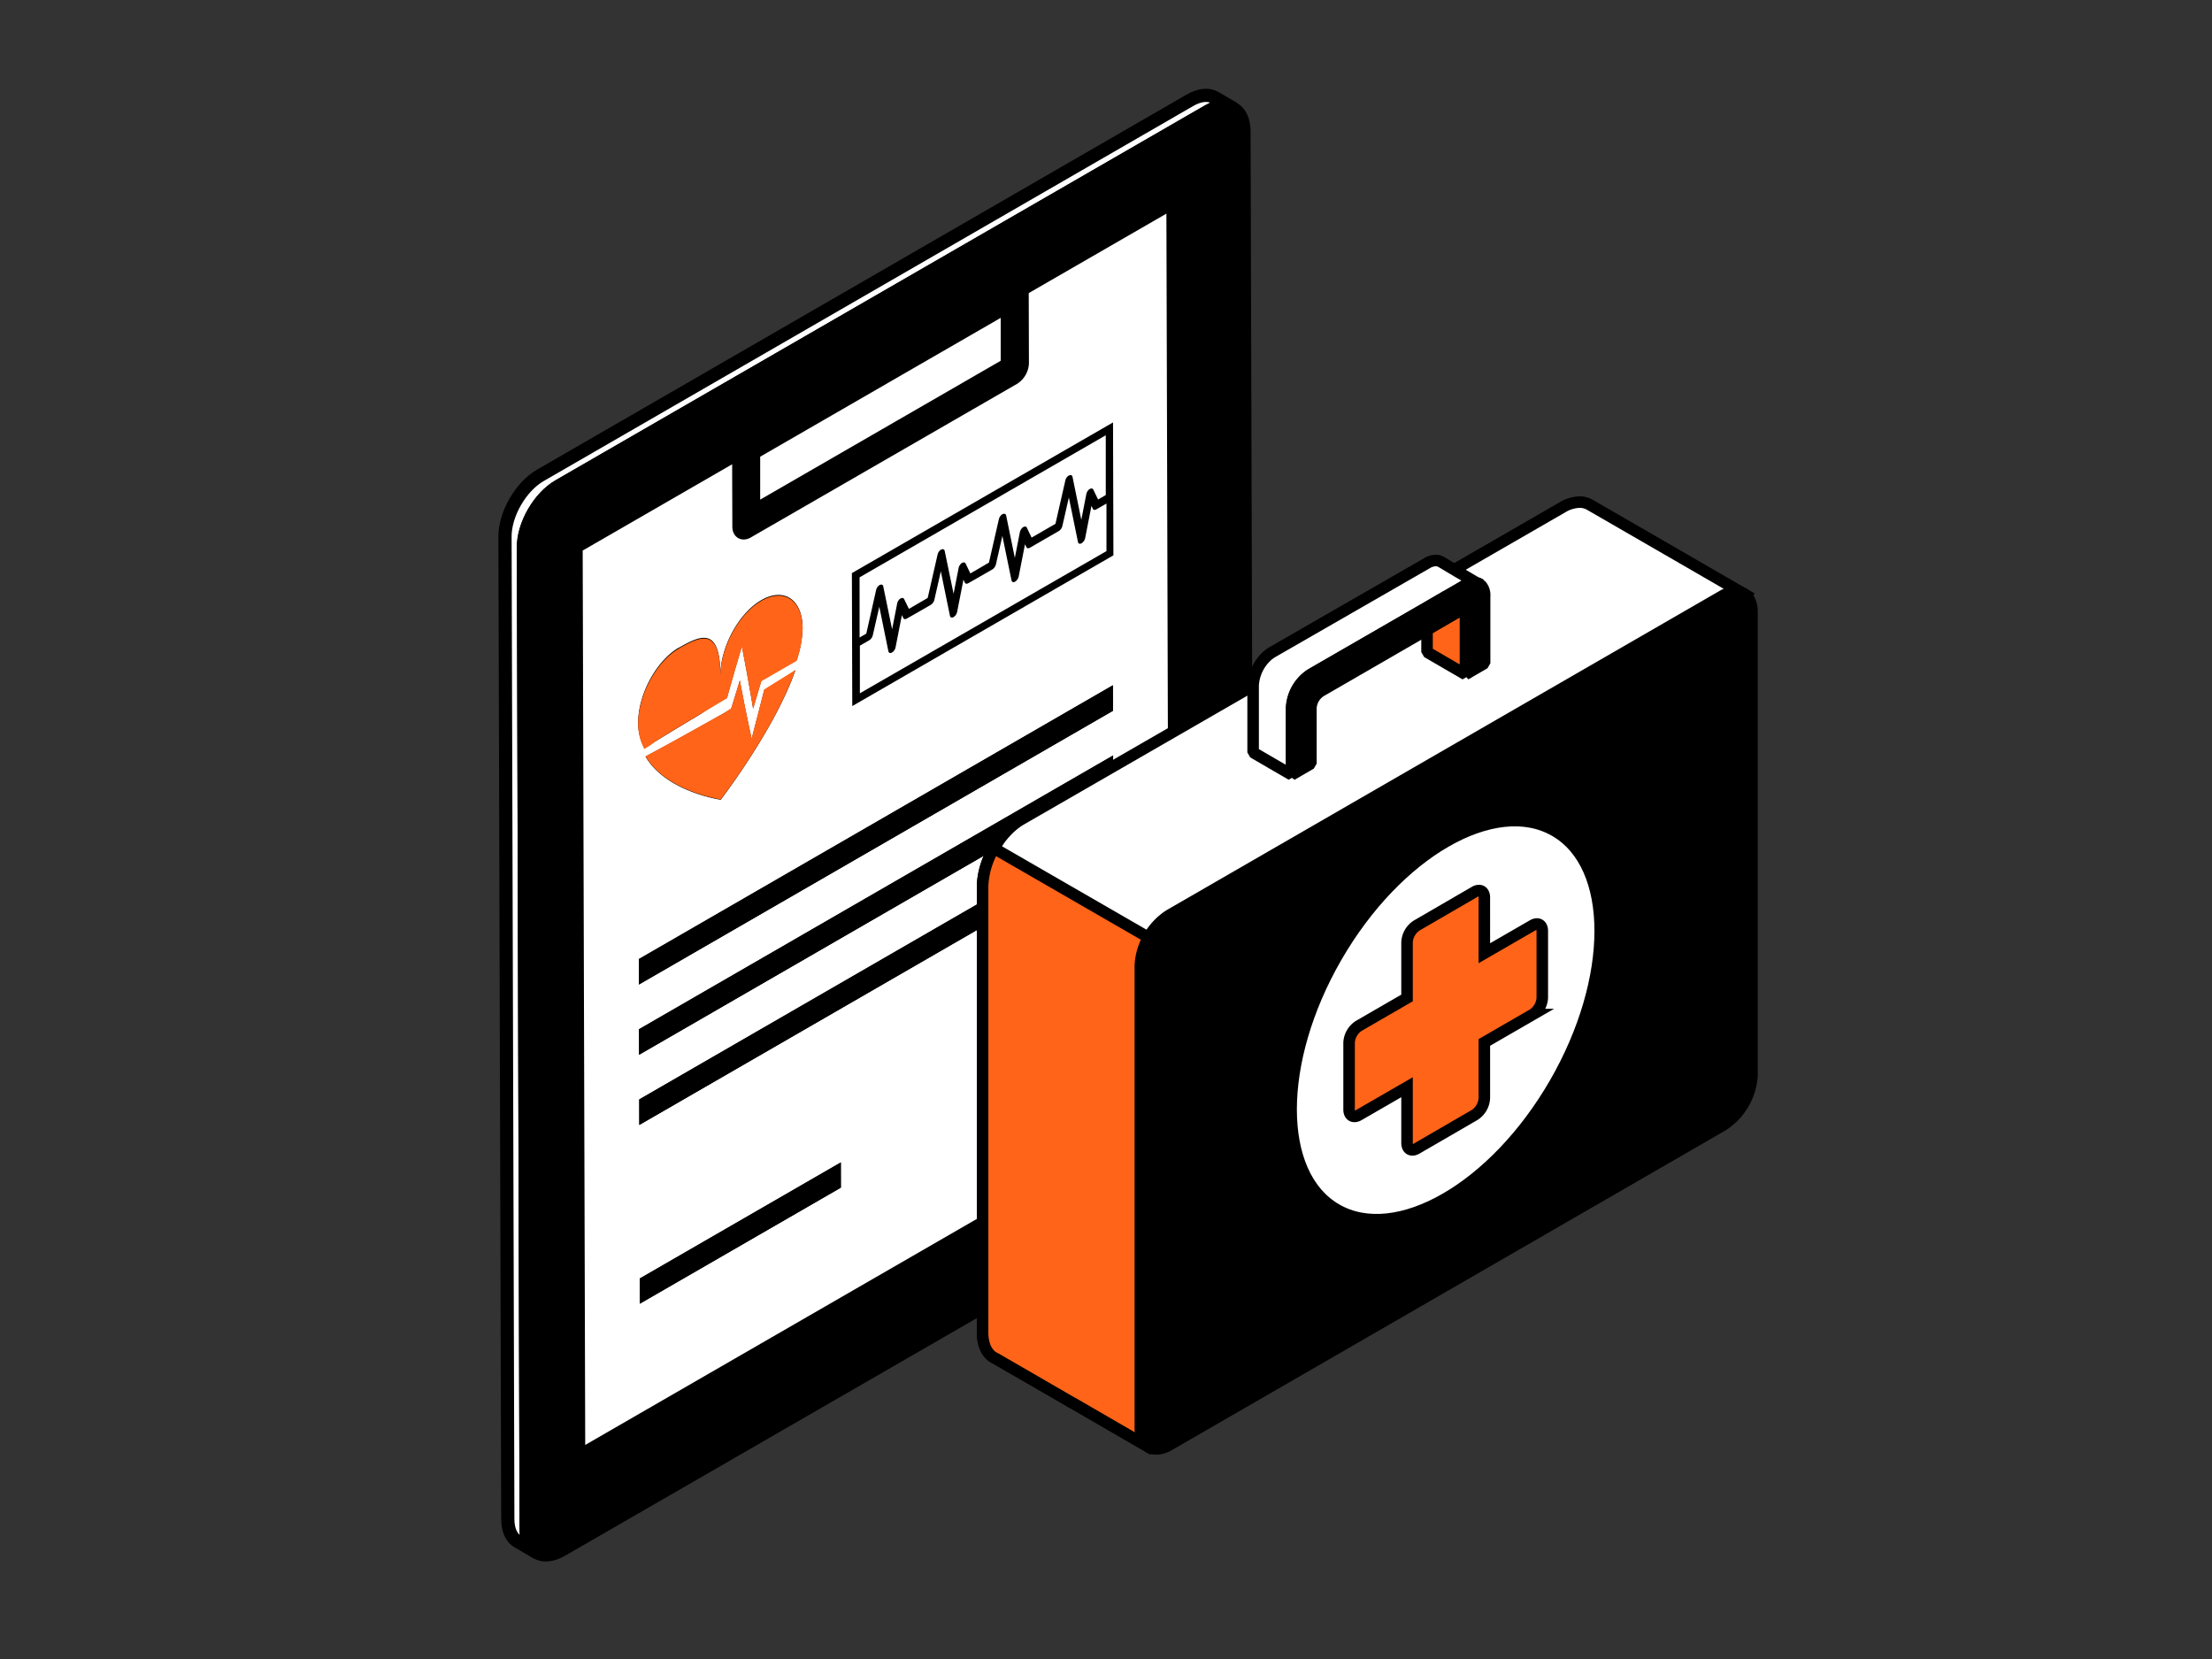 <svg id="Illustrations" xmlns="http://www.w3.org/2000/svg" viewBox="0 0 576 432"><rect x="0" y="0" width="576" height="432" fill="#333333" stroke="none"/><title>healthcare</title><path d="M145.5,126.56,314.67,28.89c2.57-1.48,4.89-1.62,6.57-.64l-4.79-2.79c-1.68-1-4-.84-6.57.64L140.71,123.78c-5.1,2.94-9.22,10.07-9.21,15.93l.73,255.85c0,2.91,1,5,2.69,5.92l4.79,2.78c-1.65-1-2.68-3-2.69-5.92L136.3,142.5C136.28,136.64,140.4,129.51,145.5,126.56Z" fill="#fff" stroke="#000" stroke-miterlimit="10" stroke-width="3.44"/><path d="M146.28,403.62,315.46,306c5.09-2.94,9.21-10.08,9.2-15.94l-.73-255.84c0-5.86-4.16-8.22-9.26-5.28L145.5,126.56c-5.1,2.95-9.22,10.08-9.2,15.94L137,398.34C137,404.2,141.18,406.57,146.28,403.62Z" stroke="#000" stroke-miterlimit="10" stroke-width="3.44"/><path d="M303.73,55.63l-152,87.73.66,232.9,152-87.73Zm-126.89,113c5.91-3.41,10.71-5.32,10.75,7.27,0-7.43,4.75-16.22,10.66-19.63s10.73-.16,10.75,7.27a27.89,27.89,0,0,1-1.56,8.36l-3.17,1.82L198.59,177l-.32.19-.14.44-.75,2.51-.37,1.26-.37,1.25c-.17.6-.35,1.2-.53,1.8l-.23-1.37-.34-2-.17-1-.18-1-.35-2-.18-1-.18-1-.37-1.93-.18-1-.19-1-.56-2.93-1.08,3.68-.76,2.59-.74,2.6c-.13.43-.25.86-.37,1.29l-.37,1.3-.36,1.29-.19.66-1.35.8-1.87,1.11L182.34,186l-3.75,2.25-3.74,2.26-3.75,2.28-1.87,1.14-1.44.88a13.94,13.94,0,0,1-1.62-6.57C166.15,180.78,170.93,172,176.84,168.58Zm30.28,5.9c-5.22,15-18.73,32.79-19.44,33.73-.72-.12-14.32-2.25-19.59-11.24l1.14-.62,1.88-1,3.75-2.05,3.75-2.07,3.74-2.09,3.75-2.1L188,186l1.88-1.06.49-.28.21-.66.4-1.3.4-1.3.4-1.3c.13-.43.26-.86.4-1.3l.46-1.54.19,1,.19,1,.19,1,.38,1.93.19,1,.2,1,.4,1.91.4,1.92c.13.64.26,1.28.4,1.91l.55,2.53.82-3.19.65-2.5c.22-.83.43-1.66.64-2.49l.32-1.25.32-1.25.52-2.07,5.32-3.29Zm-40.77,75.24L289.8,178.44l0,6.65L166.37,256.37ZM166.4,268l123.45-71.28,0,6.65L166.42,274.66Zm.2,71.48,0-6.57,52.36-30.22,0,6.56Zm-.13-46.55,0-6.65L289.91,215v6.66Z" fill="#fff"/><path d="M289.83,110l-68,39.24.1,34.62,68-39.25Zm-66,40.34,64.11-37,0,15.57-2,1.16-1.24-2.57c-.15-.33-.51-.39-.89-.17l-.07,0a2.18,2.18,0,0,0-.86,1.33l-1.31,6.7-2.29-11.19c-.09-.44-.47-.59-.9-.36l-.06,0a2.11,2.11,0,0,0-.91,1.31l-2.57,11.28-3.56,2.06-2.65,1.53-1.24-2.58c-.15-.33-.5-.39-.89-.16l-.07,0a2.26,2.26,0,0,0-.86,1.33l-1.31,6.7L262,134.24c-.09-.44-.46-.59-1-.33a2.16,2.16,0,0,0-.9,1.31l-2.58,11.28L254,148.56l-1.32.76-1.24-2.58c-.15-.32-.5-.38-.89-.16l-.07,0a2.24,2.24,0,0,0-.86,1.33l-1.31,6.7L246,143.47c-.09-.44-.46-.59-.9-.36a.05.05,0,0,0-.05,0,2.11,2.11,0,0,0-.91,1.31l-2.57,11.28L238,157.78l-1.32.77L235.43,156c-.15-.33-.5-.39-.89-.16l-.07,0a2.16,2.16,0,0,0-.85,1.33l-1.32,6.7L230,152.7c-.09-.45-.46-.6-.9-.37l-.05,0a2.13,2.13,0,0,0-.91,1.31L225.58,165l-1.74,1Zm.08,30.19,0-12.4,2.45-1.41a2.17,2.17,0,0,0,.92-1.32l1.69-7.41,2.36,11.58c.1.45.48.6.95.34a2.14,2.14,0,0,0,.93-1.37l1.64-8.37.36.76c.16.32.5.39.89.16l3-1.7,3.29-1.9a2.18,2.18,0,0,0,.92-1.32l1.68-7.4,2.37,11.57c.1.46.48.6.95.34a2.09,2.09,0,0,0,.93-1.37l1.64-8.36.36.76c.16.32.5.38.89.16l2-1.13,1-.58,3.29-1.89a2.21,2.21,0,0,0,.92-1.32l1.68-7.41,2.37,11.58c.1.45.48.6.95.34a2.18,2.18,0,0,0,.93-1.37l1.64-8.37.36.76c.15.32.5.38.89.16l4.28-2.47,3.29-1.9a2.13,2.13,0,0,0,.91-1.32l1.69-7.4,2.37,11.58c.09.45.47.6.95.33a2.16,2.16,0,0,0,.93-1.37l1.63-8.36.37.76c.15.32.5.38.88.16l2.66-1.53,0,12.39Z"/><polygon points="289.85 196.73 166.4 268.01 166.42 274.65 289.87 203.38 289.85 196.73"/><polygon points="289.8 178.44 166.35 249.72 166.37 256.37 289.82 185.09 289.8 178.44"/><polygon points="289.91 215.01 166.45 286.29 166.47 292.94 289.93 221.67 289.91 215.01"/><path d="M207.12,174.48l-2.83,1.75L199,179.52l-.52,2.07-.32,1.25-.32,1.25c-.21.83-.42,1.66-.64,2.49l-.65,2.5-.82,3.18-.55-2.52c-.14-.63-.27-1.27-.4-1.91l-.4-1.92L194,184l-.2-1-.19-1-.38-1.93-.19-1-.19-1-.19-1-.46,1.54c-.14.44-.27.87-.4,1.3l-.4,1.3-.4,1.3-.4,1.3-.21.66-.49.29L188,186,186.1,187l-3.75,2.1-3.74,2.09-3.75,2.07-3.75,2.05-1.88,1-1.14.62c5.27,9,18.87,11.12,19.59,11.24C188.39,207.27,201.9,189.5,207.12,174.48Z" fill="#ff6418"/><path d="M171.1,192.76l3.75-2.28,3.74-2.26,3.75-2.25,3.75-2.23,1.87-1.11,1.35-.8.19-.66.36-1.29.37-1.3c.12-.43.24-.86.37-1.29l.74-2.6.76-2.59,1.08-3.68.56,2.93.19,1,.18,1,.37,1.93.18,1,.18,1,.35,2,.18,1,.17,1,.34,2,.23,1.37c.18-.6.36-1.2.53-1.8l.37-1.25.37-1.26.75-2.51.14-.44.32-.19,5.68-3.28,3.17-1.82a27.89,27.89,0,0,0,1.56-8.36c0-7.43-4.83-10.68-10.75-7.27s-10.68,12.2-10.66,19.63c0-12.59-4.84-10.68-10.75-7.27s-10.69,12.2-10.67,19.63a13.94,13.94,0,0,0,1.62,6.57l1.44-.88Z" fill="#ff6418"/><polygon points="218.94 302.69 166.58 332.93 166.6 339.49 218.96 309.26 218.94 302.69"/><path d="M194.65,138.46l69.34-40a4.9,4.9,0,0,0,2.22-3.85l-.07-25.34V66.7L263.9,68,194.51,108l-2.17,1.26v2.55l.08,25.34C192.42,138.6,193.42,139.17,194.65,138.46ZM262.3,79.79l0,15.15-66.07,38.14,0-15.15Z" stroke="#000" stroke-miterlimit="10" stroke-width="3.44"/><path d="M434,143l0,0,0,0h0l-20.05-11.58a5.29,5.29,0,0,0-2.77-.67,9.25,9.25,0,0,0-4.37,1.38L265.93,213.37c-5.57,3.22-10.06,11-10.06,17.42V347c0,3.41,1.26,5.73,3.27,6.7h0l19.26,11.08h0a4.9,4.9,0,0,0,1.06.62l19.68,11.41,23.53-33.54L426.9,283.07c5.58-3.22,10.06-11,10.06-17.43V180.31L454.74,155Z" fill="#fff" stroke="#000" stroke-miterlimit="10" stroke-width="3"/><path d="M376.6,288.88h0l-117.79-68a20.67,20.67,0,0,0-2.94,9.92V347c0,2.89.91,5,2.41,6.16h0l0,0a4.79,4.79,0,0,0,1.05.61L279,365.16h0l.43.22,19.68,11.41,23.53-33.54,74-42.75Z" fill="#ff6418" stroke="#000" stroke-miterlimit="10" stroke-width="3"/><path id="rect5442" d="M304.49,238.32l144.18-83.24c4.17-2.41,7.55-.46,7.55,4.36v120.5A16.7,16.7,0,0,1,448.67,293L304.49,376.26c-4.17,2.41-7.55.45-7.55-4.36V251.4A16.69,16.69,0,0,1,304.49,238.32Z" stroke="#000" stroke-miterlimit="10" stroke-width="3"/><ellipse id="circle5444" cx="376.45" cy="265.64" rx="56.91" ry="32.86" transform="translate(-41.83 458.84) rotate(-60)" fill="#fff" stroke="#000" stroke-miterlimit="10" stroke-width="3"/><path id="rect5446" d="M385.2,231.9a2.21,2.21,0,0,0-1.2.34L368.91,241a5.55,5.55,0,0,0-2.52,4.35v14.52l-12.57,7.27a5.54,5.54,0,0,0-2.52,4.35v17.43c0,1.61,1.13,2.25,2.52,1.45l12.57-7.26v14.52c0,1.61,1.13,2.26,2.52,1.45L384,290.33a5.57,5.57,0,0,0,2.52-4.36V271.45l12.57-7.26a5.56,5.56,0,0,0,2.52-4.36V242.41c0-1.61-1.13-2.26-2.52-1.45l-12.57,7.26V233.7c0-1.11-.54-1.76-1.32-1.8Z" fill="#ff6418" stroke="#000" stroke-miterlimit="10" stroke-width="3"/><path d="M380.67,149.51l0,0,0,0Z" fill="#fff" stroke="#000" stroke-linejoin="bevel" stroke-width="3"/><path d="M385.59,152.31h0l0,0Z" fill="#fff" stroke="#000" stroke-linejoin="bevel" stroke-width="3"/><path d="M379.67,148.92l1,.57A2.3,2.3,0,0,0,379.67,148.92Z" fill="#fff" stroke="#000" stroke-linejoin="bevel" stroke-width="3"/><path d="M379.63,159.4a3.41,3.41,0,0,0-.52.24l-2.51,1.45-5,2.91v5.8l5,2.91h0l5,2.9h0V161.09C381.63,159.69,380.78,159,379.63,159.4Z" fill="#ff6418" stroke="#000" stroke-linejoin="bevel" stroke-width="3"/><path d="M380.67,149.51h0l0,0-1-.57-4.51-2.69-.06,0,0,0h0a2.6,2.6,0,0,0-1.09-.3,4.52,4.52,0,0,0-2.4.69L331.33,169.8a9,9,0,0,0-1.82,1.44h0a11.19,11.19,0,0,0-3.2,7.27v17.42l5,2.91h0l5,2.9V184.33a11.09,11.09,0,0,1,5-8.72l30.18-17.42,5-2.91,5-2.9a3.85,3.85,0,0,1,3.1-.56Z" fill="#fff" stroke="#000" stroke-linejoin="bevel" stroke-width="3"/><path d="M384.73,151.82l.84.48A2.59,2.59,0,0,0,384.73,151.82Z" stroke="#000" stroke-linejoin="bevel" stroke-width="3"/><path d="M385.59,152.32l-4,2.35v1.63l3.42,15.25-3.42,4.06h0l5-2.9V155.28A3.85,3.85,0,0,0,385.59,152.32Z" stroke="#000" stroke-linejoin="bevel" stroke-width="3"/><path d="M343.72,177.22l-4.41,6.88-2.95,17.65,5-2.9V184.33A5.55,5.55,0,0,1,343.9,180l27.67-16v-3.35Z" stroke="#000" stroke-linejoin="bevel" stroke-width="3"/><path d="M376.6,158.19a2.57,2.57,0,0,0-.05-.5l-5,3V164l5-2.91Z" stroke="#000" stroke-linejoin="bevel" stroke-width="3"/><path d="M343.72,177.22l27.85-16.57v-2.46l-30.18,17.42a11.09,11.09,0,0,0-5,8.72v17.42h0l2.95-17.65Z" stroke="#000" stroke-linejoin="bevel" stroke-width="3"/><path d="M381.63,156.3v-1.63l4-2.35,0,0-.84-.48a3.85,3.85,0,0,0-3.1.56l-5,2.9v2.88l3.23-1.42-.2,2.66c1.15-.38,2,.29,2,1.69v14.52l3.42-4.06Z" stroke="#000" stroke-linejoin="bevel" stroke-width="3"/><path d="M371.57,160.65l5-3a2.57,2.57,0,0,1,.05.5v2.9l2.51-1.45a3.41,3.41,0,0,1,.52-.24l.2-2.66-3.23,1.42v-2.88l-5,2.91Z" stroke="#000" stroke-linejoin="bevel" stroke-width="3"/></svg>